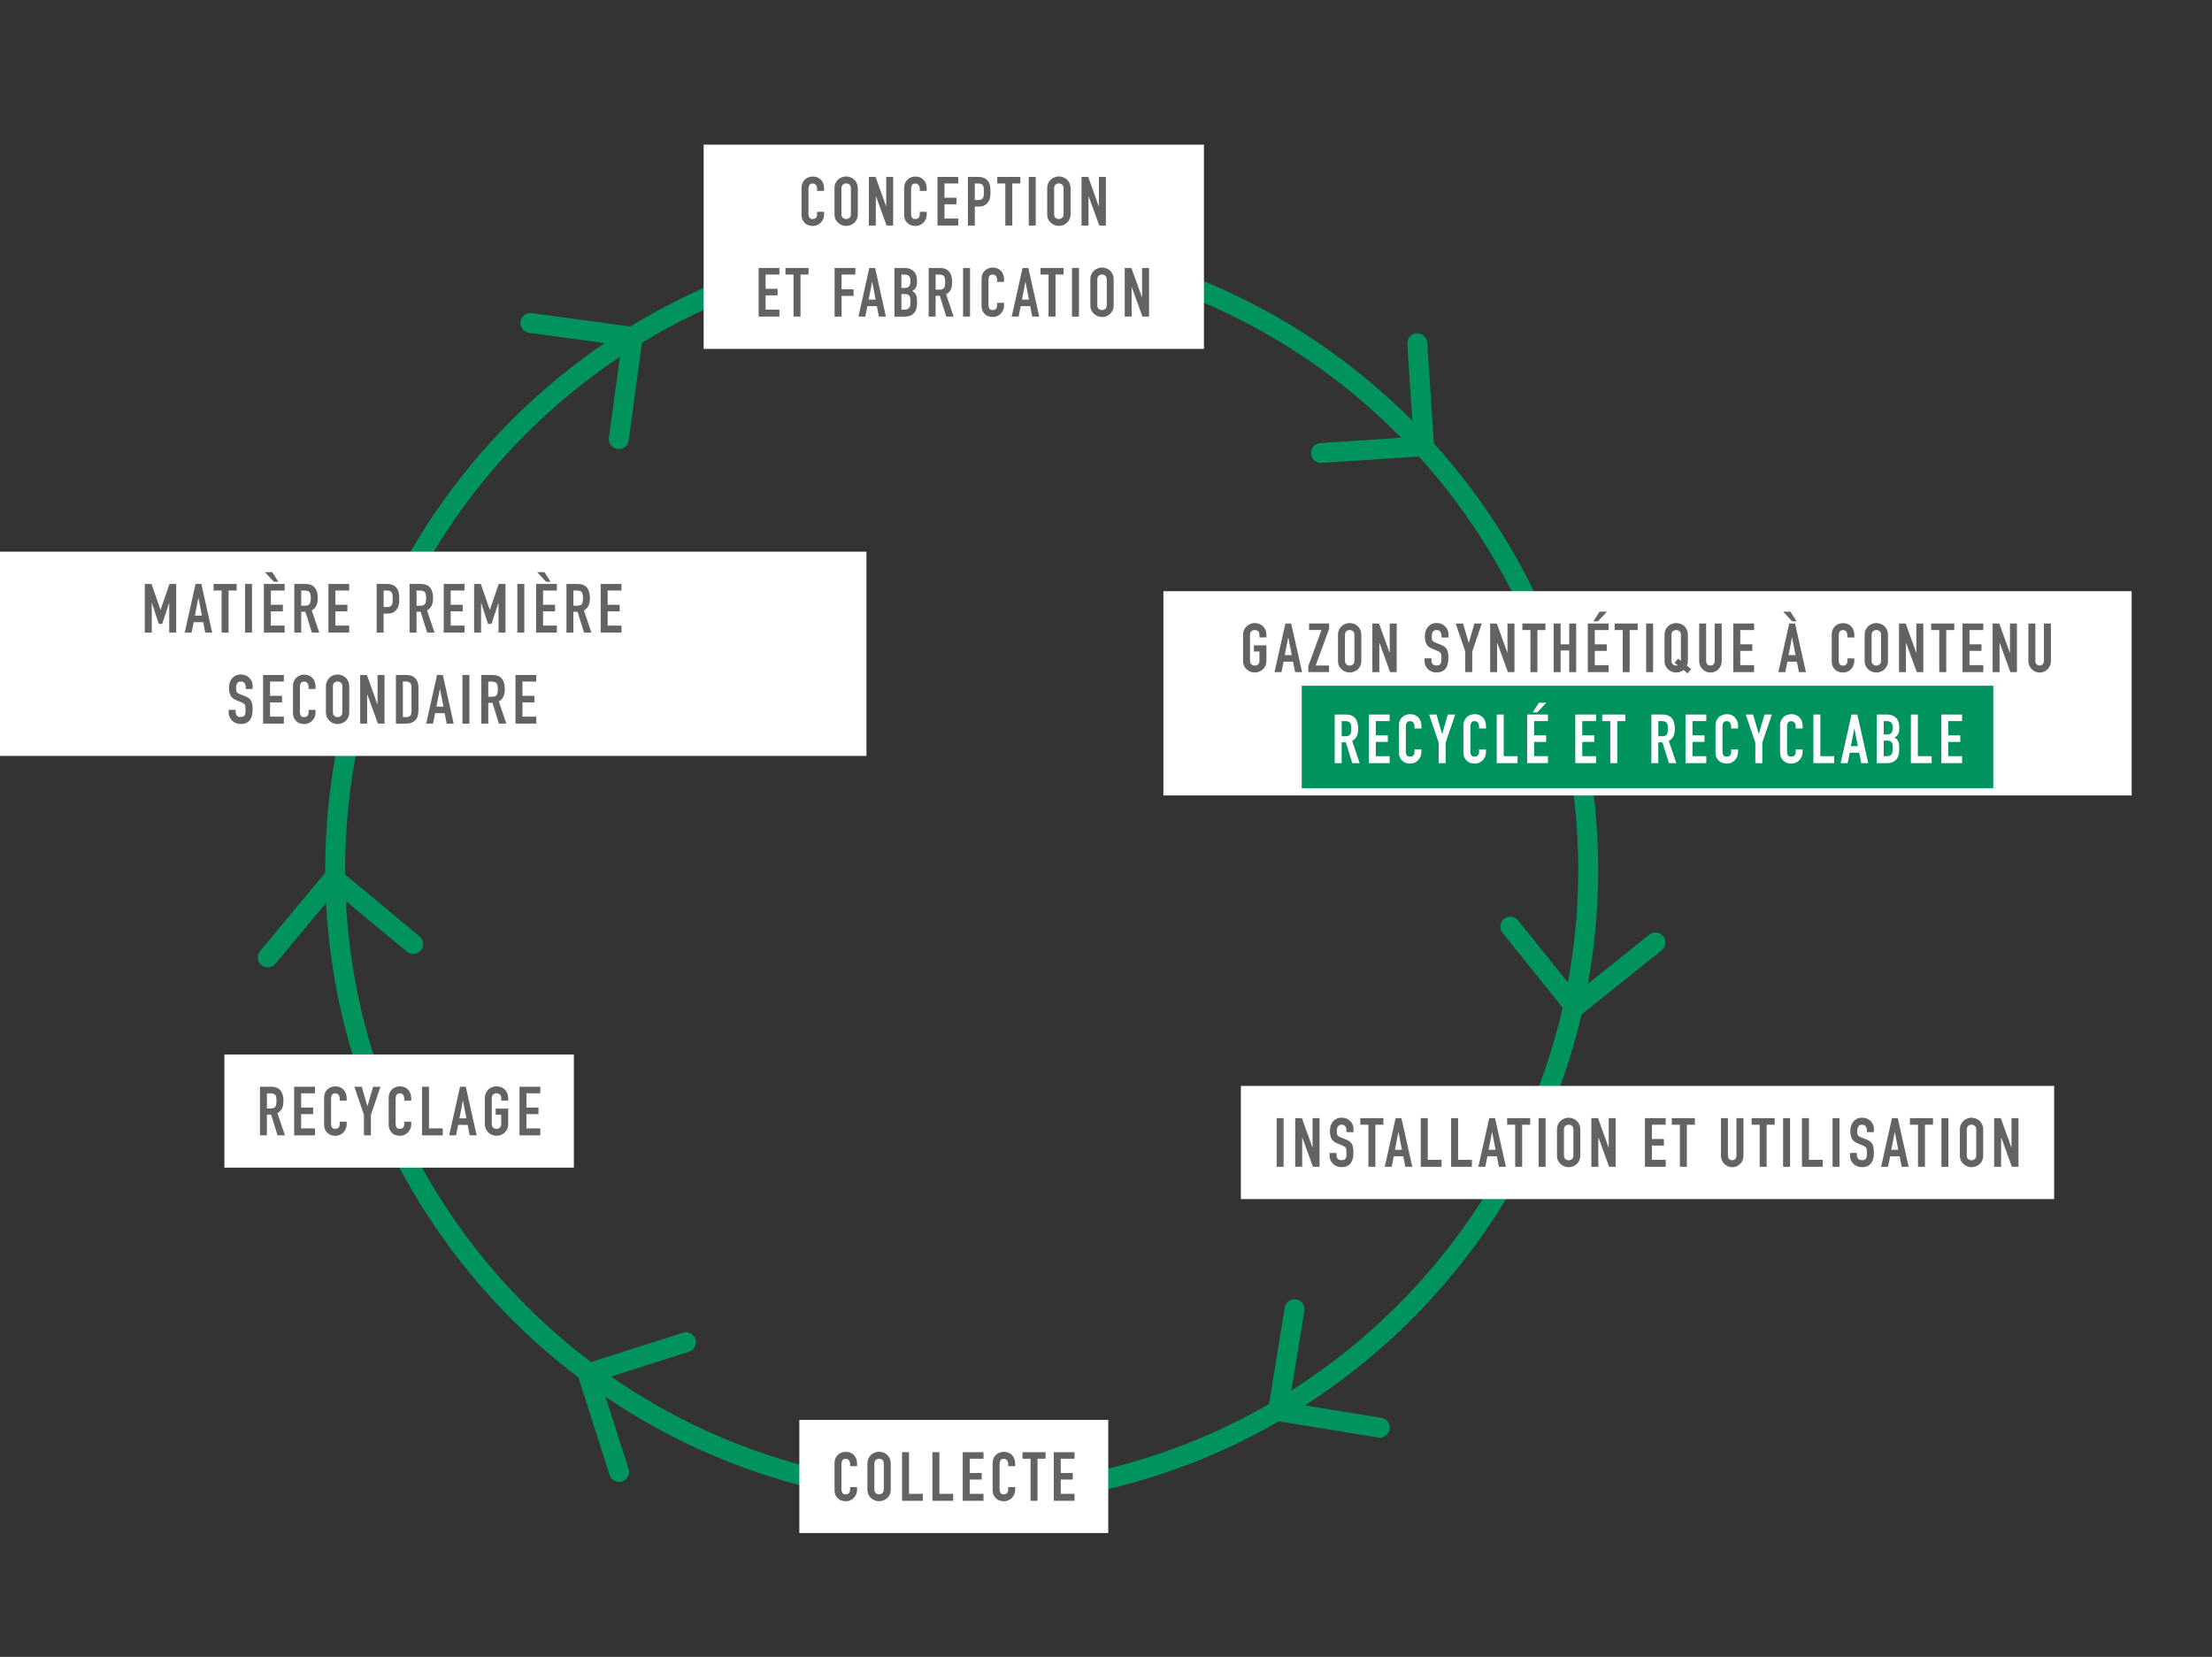 <svg xmlns="http://www.w3.org/2000/svg" xmlns:xlink="http://www.w3.org/1999/xlink" id="Calque_1" data-name="Calque 1" viewBox="0 0 491.72 368.37"><rect x="0" y="0" width="491.72" height="368.37" fill="#333333" stroke="none"/><defs><style> .cls-1 { fill: none; } .cls-2 { fill: #00935e; } .cls-3 { clip-path: url(#clippath-1); } .cls-4 { fill: #fff; } .cls-5 { clip-path: url(#clippath); } .cls-6 { fill: #646363; } </style><clipPath id="clippath"><rect class="cls-1" x="-22.63" y="32.16" width="496.48" height="308.69"></rect></clipPath><clipPath id="clippath-1"><rect class="cls-1" x="-22.63" y="32.16" width="496.48" height="308.69"></rect></clipPath></defs><g class="cls-5"><path class="cls-2" d="M213.78,334.84c-78.02,0-141.49-63.47-141.49-141.49S135.76,51.87,213.78,51.87s141.49,63.47,141.49,141.49-63.47,141.49-141.49,141.49ZM213.78,56.3c-75.57,0-137.06,61.48-137.06,137.06s61.48,137.06,137.06,137.06,137.06-61.48,137.06-137.06S289.35,56.3,213.78,56.3Z"></path></g><path class="cls-2" d="M293.65,102.93c-1.16,0-2.13-.9-2.21-2.07-.08-1.22.84-2.28,2.07-2.36l20.69-1.36-1.36-20.69c-.08-1.22.84-2.28,2.07-2.36,1.22-.08,2.28.84,2.36,2.07l1.65,25.11-25.11,1.65s-.1,0-.15,0Z"></path><path class="cls-2" d="M349.75,227.01l-15.75-19.62c-.77-.95-.61-2.35.34-3.12.95-.77,2.35-.61,3.12.34l12.98,16.17,16.17-12.98c.95-.76,2.35-.61,3.12.34.77.95.61,2.35-.34,3.12l-19.63,15.75Z"></path><path class="cls-2" d="M306.75,319.64c-.12,0-.24,0-.36-.03l-24.84-4.04,4.04-24.84c.2-1.21,1.33-2.03,2.54-1.83,1.21.2,2.03,1.34,1.83,2.54l-3.33,20.46,20.46,3.33c1.21.2,2.03,1.34,1.83,2.54-.18,1.09-1.12,1.86-2.18,1.86Z"></path><path class="cls-2" d="M137.62,329.47c-.94,0-1.81-.6-2.11-1.54l-7.67-23.97,23.97-7.67c1.16-.37,2.41.27,2.79,1.43.37,1.17-.27,2.41-1.43,2.79l-19.75,6.32,6.32,19.75c.37,1.17-.27,2.41-1.43,2.79-.22.07-.45.11-.68.11Z"></path><path class="cls-2" d="M137.55,99.85c-.1,0-.2,0-.3-.02-1.21-.17-2.06-1.28-1.9-2.49l2.8-20.54-20.54-2.8c-1.21-.17-2.06-1.28-1.9-2.49.16-1.21,1.28-2.06,2.49-1.9l24.94,3.39-3.39,24.93c-.15,1.11-1.1,1.92-2.19,1.92Z"></path><rect class="cls-4" x="156.42" y="32.16" width="111.21" height="45.41"></rect><g><path class="cls-6" d="M183.19,47.06v.67c0,.33-.06.65-.19.95-.13.3-.3.56-.52.8-.22.23-.48.42-.78.55s-.62.21-.96.21c-.29,0-.59-.04-.9-.12s-.58-.22-.82-.43c-.24-.2-.44-.46-.6-.78-.16-.32-.24-.73-.24-1.22v-5.95c0-.35.06-.68.18-.99.12-.3.29-.57.52-.79.22-.22.49-.4.8-.52.31-.13.65-.19,1.02-.19.73,0,1.32.24,1.78.71.22.23.4.51.52.83s.19.67.19,1.04v.61h-1.55v-.52c0-.3-.09-.57-.26-.79-.17-.22-.41-.33-.7-.33-.38,0-.64.12-.77.36-.13.24-.19.54-.19.9v5.53c0,.31.07.58.2.79.14.21.38.32.74.32.1,0,.21-.02.33-.05.12-.04.23-.09.33-.17.09-.08.17-.19.23-.33.06-.14.09-.32.09-.53v-.53h1.55Z"></path><path class="cls-6" d="M185.5,41.88c0-.43.08-.82.23-1.15.15-.33.35-.61.61-.84.24-.21.52-.37.83-.49.31-.11.62-.17.93-.17s.62.06.93.17c.31.11.59.27.84.49.24.22.44.5.59.84.15.33.23.72.23,1.15v5.71c0,.46-.08.85-.23,1.17s-.35.59-.59.8c-.25.22-.53.39-.84.5-.31.11-.62.17-.93.17s-.63-.06-.93-.17c-.31-.11-.58-.28-.83-.5-.25-.21-.46-.48-.61-.8s-.23-.71-.23-1.17v-5.71ZM187.05,47.59c0,.38.1.65.31.83s.45.27.74.27.53-.09.74-.27.31-.45.31-.83v-5.71c0-.37-.1-.65-.31-.83s-.45-.27-.74-.27-.53.09-.74.27-.31.45-.31.83v5.71Z"></path><path class="cls-6" d="M193.14,50.14v-10.81h1.49l2.34,6.51h.03v-6.51h1.55v10.81h-1.46l-2.37-6.5h-.03v6.5h-1.55Z"></path><path class="cls-6" d="M206,47.06v.67c0,.33-.06.65-.19.95-.13.3-.3.56-.52.8-.22.23-.48.42-.78.55s-.62.21-.96.21c-.29,0-.59-.04-.9-.12s-.58-.22-.82-.43c-.24-.2-.44-.46-.6-.78-.16-.32-.24-.73-.24-1.22v-5.95c0-.35.06-.68.18-.99.12-.3.29-.57.52-.79.22-.22.49-.4.8-.52.31-.13.65-.19,1.02-.19.73,0,1.32.24,1.78.71.22.23.4.51.52.83s.19.67.19,1.04v.61h-1.55v-.52c0-.3-.09-.57-.26-.79-.17-.22-.41-.33-.7-.33-.38,0-.64.12-.77.36-.13.24-.19.54-.19.9v5.53c0,.31.07.58.2.79.14.21.38.32.74.32.1,0,.21-.02.33-.05.12-.04.23-.09.33-.17.09-.08.17-.19.23-.33.06-.14.09-.32.09-.53v-.53h1.55Z"></path><path class="cls-6" d="M208.4,50.14v-10.81h4.62v1.46h-3.07v3.17h2.67v1.46h-2.67v3.17h3.07v1.55h-4.62Z"></path><path class="cls-6" d="M215.16,50.14v-10.81h2.32c.43,0,.8.06,1.12.17.32.11.62.31.88.59.26.28.45.62.55,1s.15.89.15,1.54c0,.49-.03.9-.08,1.23s-.17.65-.36.94c-.21.35-.5.63-.85.83-.35.2-.82.3-1.4.3h-.79v4.22h-1.55ZM216.7,40.79v3.67h.74c.31,0,.56-.05.73-.14.17-.09.3-.22.38-.38.08-.15.13-.34.14-.56s.02-.47.02-.74c0-.25,0-.49-.02-.72-.01-.23-.06-.43-.14-.6-.08-.17-.2-.3-.36-.39-.16-.09-.39-.14-.7-.14h-.81Z"></path><path class="cls-6" d="M223.48,50.14v-9.35h-1.79v-1.46h5.13v1.46h-1.79v9.35h-1.55Z"></path><path class="cls-6" d="M228.69,50.14v-10.81h1.55v10.81h-1.55Z"></path><path class="cls-6" d="M232.79,41.88c0-.43.08-.82.23-1.15.15-.33.35-.61.61-.84.24-.21.52-.37.83-.49.31-.11.62-.17.93-.17s.62.06.93.17c.31.11.59.27.84.49.24.22.44.5.59.84.15.33.23.72.23,1.15v5.71c0,.46-.08.85-.23,1.17-.15.32-.35.59-.59.8-.25.22-.53.39-.84.5-.31.11-.62.17-.93.17s-.62-.06-.93-.17c-.31-.11-.58-.28-.83-.5-.25-.21-.46-.48-.61-.8-.15-.32-.23-.71-.23-1.17v-5.71ZM234.33,47.59c0,.38.1.65.31.83.21.18.45.27.74.27s.53-.09.74-.27c.21-.18.31-.45.31-.83v-5.71c0-.37-.1-.65-.31-.83-.21-.18-.45-.27-.74-.27s-.53.09-.74.27c-.21.18-.31.45-.31.83v5.71Z"></path><path class="cls-6" d="M240.42,50.14v-10.81h1.49l2.34,6.51h.03v-6.51h1.55v10.81h-1.46l-2.37-6.5h-.03v6.5h-1.55Z"></path></g><g><path class="cls-6" d="M168.64,70.39v-10.81h4.62v1.46h-3.07v3.17h2.67v1.46h-2.67v3.17h3.07v1.55h-4.62Z"></path><path class="cls-6" d="M176.4,70.39v-9.35h-1.79v-1.46h5.13v1.46h-1.79v9.35h-1.55Z"></path><path class="cls-6" d="M185.53,70.39v-10.81h4.62v1.46h-3.07v3.28h2.67v1.46h-2.67v4.62h-1.55Z"></path><path class="cls-6" d="M190.83,70.39l2.41-10.81h1.29l2.41,10.81h-1.55l-.46-2.32h-2.11l-.46,2.32h-1.55ZM194.65,66.61l-.76-3.92h-.03l-.76,3.92h1.55Z"></path><path class="cls-6" d="M198.83,70.39v-10.81h2.26c.5,0,.92.08,1.27.23.35.15.64.35.86.61s.38.54.48.87c.1.33.14.67.14,1.03v.39c0,.29-.02.54-.07.74-.05.2-.11.38-.2.53-.17.28-.44.53-.79.73.36.17.63.42.81.76.17.33.26.79.26,1.37v.61c0,.95-.23,1.68-.69,2.19-.46.51-1.2.76-2.21.76h-2.11ZM200.38,61.03v2.98h.7c.52,0,.86-.13,1.04-.39s.27-.63.27-1.13-.1-.85-.3-1.09-.55-.36-1.07-.36h-.64ZM200.38,65.38v3.46h.67c.31,0,.56-.05.74-.14s.31-.22.4-.38c.09-.16.15-.35.17-.58.02-.22.03-.47.03-.73s-.02-.51-.05-.71c-.03-.2-.09-.38-.18-.52-.1-.14-.24-.25-.41-.31-.17-.07-.4-.1-.68-.1h-.68Z"></path><path class="cls-6" d="M206.44,70.39v-10.81h2.49c1.82,0,2.73,1.06,2.73,3.17,0,.64-.1,1.18-.3,1.62-.2.45-.54.8-1.04,1.08l1.67,4.94h-1.64l-1.44-4.62h-.93v4.62h-1.55ZM207.99,61.03v3.37h.88c.27,0,.49-.04.65-.11.16-.08.29-.18.38-.33.08-.14.14-.32.17-.52.03-.21.05-.45.05-.72s-.02-.51-.05-.72c-.03-.21-.09-.39-.18-.54-.19-.28-.56-.42-1.09-.42h-.81Z"></path><path class="cls-6" d="M214.09,70.39v-10.81h1.55v10.81h-1.55Z"></path><path class="cls-6" d="M223.2,67.3v.67c0,.33-.06.65-.19.95-.13.3-.3.56-.52.8-.22.23-.48.42-.78.55s-.62.21-.96.21c-.29,0-.59-.04-.9-.12s-.58-.22-.82-.43c-.24-.2-.44-.46-.6-.78-.16-.32-.24-.73-.24-1.22v-5.95c0-.35.06-.68.18-.99.12-.3.29-.57.52-.79.22-.22.49-.4.8-.52.31-.13.65-.19,1.02-.19.73,0,1.32.24,1.78.71.22.23.4.51.52.83s.19.67.19,1.04v.61h-1.55v-.52c0-.3-.09-.57-.26-.79-.17-.22-.41-.33-.7-.33-.38,0-.64.12-.77.36-.13.24-.19.54-.19.9v5.53c0,.31.07.58.2.79.14.21.38.32.74.32.1,0,.21-.02.33-.05.12-.04.23-.09.33-.17.09-.08.17-.19.23-.33.06-.14.09-.32.09-.53v-.53h1.55Z"></path><path class="cls-6" d="M224.9,70.39l2.41-10.81h1.29l2.42,10.81h-1.55l-.46-2.32h-2.11l-.46,2.32h-1.55ZM228.73,66.61l-.76-3.92h-.03l-.76,3.92h1.55Z"></path><path class="cls-6" d="M233.09,70.39v-9.35h-1.79v-1.46h5.13v1.46h-1.79v9.35h-1.55Z"></path><path class="cls-6" d="M238.3,70.39v-10.81h1.55v10.81h-1.55Z"></path><path class="cls-6" d="M242.38,62.13c0-.43.08-.82.23-1.15.15-.33.35-.61.61-.84.24-.21.52-.37.83-.49s.62-.17.93-.17.62.06.93.17.59.27.84.49c.24.22.44.5.59.84.15.33.23.72.23,1.15v5.71c0,.46-.08.85-.23,1.17-.15.32-.35.59-.59.8-.25.22-.53.39-.84.5s-.62.17-.93.17-.63-.06-.93-.17-.58-.28-.83-.5c-.25-.21-.46-.48-.61-.8-.15-.32-.23-.71-.23-1.17v-5.71ZM243.93,67.84c0,.38.1.65.31.83.21.18.45.27.74.27s.53-.09.74-.27c.21-.18.31-.45.31-.83v-5.71c0-.37-.1-.65-.31-.83-.21-.18-.45-.27-.74-.27s-.53.09-.74.27c-.21.18-.31.45-.31.83v5.71Z"></path><path class="cls-6" d="M250.02,70.39v-10.81h1.49l2.34,6.51h.03v-6.51h1.55v10.81h-1.46l-2.37-6.5h-.03v6.5h-1.55Z"></path></g><rect class="cls-4" x="177.69" y="315.68" width="68.67" height="25.16"></rect><g><path class="cls-6" d="M190.52,330.59v.67c0,.33-.06.65-.19.95-.13.3-.3.56-.52.8-.22.23-.48.42-.78.55s-.62.21-.96.21c-.29,0-.59-.04-.9-.12s-.58-.22-.82-.43c-.24-.2-.44-.46-.6-.78-.16-.32-.24-.73-.24-1.22v-5.95c0-.35.06-.68.18-.99.12-.3.29-.57.52-.79.22-.22.49-.4.8-.52.31-.13.65-.19,1.02-.19.73,0,1.32.24,1.78.71.22.23.4.51.52.83s.19.67.19,1.04v.61h-1.55v-.52c0-.3-.09-.57-.26-.79-.17-.22-.41-.33-.7-.33-.38,0-.64.12-.77.36-.13.24-.19.54-.19.9v5.53c0,.31.07.58.2.79.14.21.38.32.74.32.1,0,.21-.02.33-.05.12-.04.23-.09.33-.17.09-.08.17-.19.23-.33.06-.14.09-.32.09-.53v-.53h1.55Z"></path><path class="cls-6" d="M192.82,325.41c0-.43.08-.82.23-1.15.15-.33.35-.61.61-.84.24-.21.52-.37.83-.49.31-.11.62-.17.93-.17s.62.06.93.17c.31.11.59.27.84.49.24.22.44.5.59.84.15.33.23.72.23,1.15v5.71c0,.46-.08.85-.23,1.17s-.35.59-.59.8c-.25.22-.53.39-.84.5-.31.11-.62.17-.93.17s-.63-.06-.93-.17c-.31-.11-.58-.28-.83-.5-.25-.21-.46-.48-.61-.8s-.23-.71-.23-1.17v-5.71ZM194.37,331.12c0,.38.1.65.31.83s.45.27.74.27.53-.09.74-.27.31-.45.31-.83v-5.71c0-.37-.1-.65-.31-.83s-.45-.27-.74-.27-.53.09-.74.27-.31.45-.31.83v5.71Z"></path><path class="cls-6" d="M200.52,333.67v-10.81h1.55v9.26h3.07v1.55h-4.62Z"></path><path class="cls-6" d="M207.27,333.67v-10.81h1.55v9.26h3.07v1.55h-4.62Z"></path><path class="cls-6" d="M214.01,333.67v-10.81h4.62v1.46h-3.07v3.17h2.67v1.46h-2.67v3.17h3.07v1.55h-4.62Z"></path><path class="cls-6" d="M225.67,330.59v.67c0,.33-.06.65-.19.95-.13.3-.3.56-.52.8-.22.23-.48.42-.78.55s-.62.21-.96.21c-.29,0-.59-.04-.9-.12s-.58-.22-.82-.43c-.24-.2-.44-.46-.6-.78-.16-.32-.24-.73-.24-1.22v-5.95c0-.35.06-.68.18-.99.12-.3.29-.57.52-.79.22-.22.49-.4.8-.52.31-.13.65-.19,1.02-.19.73,0,1.32.24,1.78.71.22.23.4.51.52.83s.19.67.19,1.04v.61h-1.55v-.52c0-.3-.09-.57-.26-.79-.17-.22-.41-.33-.7-.33-.38,0-.64.12-.77.36-.13.24-.19.54-.19.9v5.53c0,.31.07.58.2.79.14.21.38.32.74.32.1,0,.21-.02.33-.05.12-.04.23-.09.33-.17.09-.08.17-.19.23-.33.06-.14.09-.32.09-.53v-.53h1.55Z"></path><path class="cls-6" d="M229.09,333.67v-9.35h-1.79v-1.46h5.13v1.46h-1.79v9.35h-1.55Z"></path><path class="cls-6" d="M234.25,333.67v-10.81h4.62v1.46h-3.07v3.17h2.67v1.46h-2.67v3.17h3.07v1.55h-4.62Z"></path></g><rect class="cls-4" x="49.88" y="234.44" width="77.69" height="25.16"></rect><g><path class="cls-6" d="M57.79,252.42v-10.81h2.49c1.82,0,2.73,1.06,2.73,3.17,0,.64-.1,1.18-.3,1.62-.2.45-.54.8-1.04,1.08l1.67,4.94h-1.64l-1.44-4.62h-.93v4.62h-1.55ZM59.34,243.07v3.37h.88c.27,0,.49-.04.65-.11.16-.08.29-.18.38-.33.08-.14.14-.32.17-.52.03-.21.05-.45.05-.72s-.02-.51-.05-.72c-.03-.21-.09-.39-.18-.54-.19-.28-.56-.42-1.09-.42h-.81Z"></path><path class="cls-6" d="M65.39,252.42v-10.81h4.62v1.46h-3.07v3.17h2.67v1.46h-2.67v3.17h3.07v1.55h-4.62Z"></path><path class="cls-6" d="M77.06,249.34v.67c0,.33-.06.65-.19.95-.13.3-.3.56-.52.8-.22.23-.48.42-.78.55s-.62.21-.96.21c-.29,0-.59-.04-.9-.12s-.58-.22-.82-.43c-.24-.2-.44-.46-.6-.78-.16-.32-.24-.73-.24-1.22v-5.95c0-.35.06-.68.18-.99.12-.3.29-.57.52-.79.22-.22.49-.4.8-.52.31-.13.65-.19,1.02-.19.73,0,1.32.24,1.78.71.22.23.4.51.52.83s.19.67.19,1.04v.61h-1.55v-.52c0-.3-.09-.57-.26-.79-.17-.22-.41-.33-.7-.33-.38,0-.64.12-.77.36-.13.24-.19.54-.19.9v5.53c0,.31.07.58.2.79.14.21.38.32.74.32.1,0,.21-.02.33-.05.12-.04.23-.09.33-.17.09-.08.17-.19.23-.33.06-.14.09-.32.09-.53v-.53h1.55Z"></path><path class="cls-6" d="M80.9,252.42v-4.57l-2.13-6.24h1.64l1.25,4.3h.03l1.25-4.3h1.64l-2.13,6.24v4.57h-1.55Z"></path><path class="cls-6" d="M91.41,249.34v.67c0,.33-.06.65-.19.95-.13.3-.3.56-.52.8-.22.23-.48.42-.78.55s-.62.21-.96.21c-.29,0-.59-.04-.9-.12s-.58-.22-.82-.43c-.24-.2-.44-.46-.6-.78-.16-.32-.24-.73-.24-1.22v-5.95c0-.35.06-.68.18-.99.12-.3.29-.57.52-.79.22-.22.49-.4.8-.52.31-.13.65-.19,1.02-.19.73,0,1.32.24,1.78.71.22.23.4.51.52.83s.19.67.19,1.04v.61h-1.55v-.52c0-.3-.09-.57-.26-.79-.17-.22-.41-.33-.7-.33-.38,0-.64.12-.77.36-.13.24-.19.54-.19.9v5.53c0,.31.07.58.2.79.14.21.38.32.74.32.1,0,.21-.02.33-.05.12-.04.23-.09.33-.17.09-.08.17-.19.23-.33.06-.14.09-.32.09-.53v-.53h1.55Z"></path><path class="cls-6" d="M93.81,252.42v-10.81h1.55v9.26h3.07v1.55h-4.62Z"></path><path class="cls-6" d="M99.85,252.42l2.41-10.81h1.29l2.41,10.81h-1.55l-.46-2.32h-2.11l-.46,2.32h-1.55ZM103.68,248.64l-.76-3.92h-.03l-.76,3.92h1.55Z"></path><path class="cls-6" d="M107.78,244.16c0-.43.08-.82.23-1.15.15-.33.35-.61.61-.84.24-.21.52-.37.83-.49.31-.11.62-.17.93-.17s.62.06.93.17c.31.11.59.27.84.49.24.22.44.5.59.84.15.33.23.72.23,1.15v.55h-1.55v-.55c0-.37-.1-.65-.31-.83s-.45-.27-.74-.27-.53.09-.74.27-.31.45-.31.83v5.71c0,.38.1.65.31.83s.45.27.74.27.53-.09.74-.27.31-.45.31-.83v-2.03h-1.23v-1.37h2.78v3.4c0,.46-.08.85-.23,1.17s-.35.59-.59.8c-.25.22-.53.39-.84.5-.31.11-.62.17-.93.17s-.63-.06-.93-.17c-.31-.11-.58-.28-.83-.5-.25-.21-.46-.48-.61-.8s-.23-.71-.23-1.17v-5.71Z"></path><path class="cls-6" d="M115.48,252.42v-10.81h4.62v1.46h-3.07v3.17h2.67v1.46h-2.67v3.17h3.07v1.55h-4.62Z"></path></g><rect class="cls-4" x="-22.63" y="122.65" width="215.24" height="45.41"></rect><g><path class="cls-6" d="M32.19,140.64v-10.81h1.49l1.99,5.72h.03l1.97-5.72h1.5v10.81h-1.55v-6.58h-.03l-1.53,4.65h-.77l-1.52-4.65h-.03v6.58h-1.55Z"></path><path class="cls-6" d="M41.06,140.64l2.41-10.81h1.29l2.41,10.81h-1.55l-.46-2.32h-2.11l-.46,2.32h-1.55ZM44.88,136.86l-.76-3.92h-.03l-.76,3.92h1.55Z"></path><path class="cls-6" d="M49.26,140.64v-9.35h-1.79v-1.46h5.13v1.46h-1.79v9.35h-1.55Z"></path><path class="cls-6" d="M54.47,140.64v-10.81h1.55v10.81h-1.55Z"></path><path class="cls-6" d="M58.66,140.64v-10.81h4.62v1.46h-3.07v3.17h2.67v1.46h-2.67v3.17h3.07v1.55h-4.62ZM60.51,127.2l1.37,2.14h-1l-2-2.14h1.64Z"></path><path class="cls-6" d="M65.42,140.64v-10.81h2.49c1.82,0,2.73,1.06,2.73,3.17,0,.64-.1,1.18-.3,1.62-.2.45-.54.8-1.04,1.08l1.67,4.94h-1.64l-1.44-4.62h-.93v4.62h-1.55ZM66.96,131.29v3.37h.88c.27,0,.49-.04.65-.11.16-.08.29-.18.38-.33.08-.14.14-.32.17-.52.03-.21.05-.45.05-.72s-.02-.51-.05-.72c-.03-.21-.09-.39-.18-.54-.19-.28-.56-.42-1.09-.42h-.81Z"></path><path class="cls-6" d="M73.01,140.64v-10.81h4.62v1.46h-3.07v3.17h2.67v1.46h-2.67v3.17h3.07v1.55h-4.62Z"></path><path class="cls-6" d="M83.73,140.64v-10.81h2.32c.43,0,.8.06,1.12.17.32.11.62.31.88.59.26.28.45.62.55,1s.15.89.15,1.54c0,.49-.03.9-.08,1.23s-.17.65-.36.94c-.21.35-.5.63-.85.83-.35.2-.82.3-1.4.3h-.79v4.22h-1.55ZM85.28,131.29v3.67h.74c.31,0,.56-.05.73-.14.17-.09.3-.22.38-.38.08-.15.13-.34.14-.56s.02-.47.02-.74c0-.25,0-.49-.02-.72-.01-.23-.06-.43-.14-.6-.08-.17-.2-.3-.36-.39-.16-.09-.39-.14-.7-.14h-.81Z"></path><path class="cls-6" d="M91.05,140.64v-10.81h2.49c1.82,0,2.73,1.06,2.73,3.17,0,.64-.1,1.18-.3,1.62-.2.45-.54.8-1.04,1.08l1.67,4.94h-1.64l-1.44-4.62h-.93v4.62h-1.55ZM92.6,131.29v3.37h.88c.27,0,.49-.04.65-.11.16-.08.29-.18.38-.33.08-.14.14-.32.17-.52.03-.21.05-.45.05-.72s-.02-.51-.05-.72c-.03-.21-.09-.39-.18-.54-.19-.28-.56-.42-1.09-.42h-.81Z"></path><path class="cls-6" d="M98.64,140.64v-10.81h4.62v1.46h-3.07v3.17h2.67v1.46h-2.67v3.17h3.07v1.55h-4.62Z"></path><path class="cls-6" d="M105.39,140.64v-10.81h1.49l1.99,5.72h.03l1.97-5.72h1.5v10.81h-1.55v-6.58h-.03l-1.53,4.65h-.77l-1.52-4.65h-.03v6.58h-1.55Z"></path><path class="cls-6" d="M115,140.64v-10.81h1.55v10.81h-1.55Z"></path><path class="cls-6" d="M119.17,140.64v-10.81h4.62v1.46h-3.07v3.17h2.67v1.46h-2.67v3.17h3.07v1.55h-4.62ZM121.03,127.2l1.37,2.14h-1l-2-2.14h1.64Z"></path><path class="cls-6" d="M125.92,140.64v-10.81h2.49c1.82,0,2.73,1.06,2.73,3.17,0,.64-.1,1.18-.3,1.62-.2.45-.54.8-1.04,1.08l1.67,4.94h-1.64l-1.44-4.62h-.93v4.62h-1.55ZM127.47,131.29v3.37h.88c.27,0,.49-.04.65-.11.16-.08.29-.18.38-.33.08-.14.14-.32.17-.52.03-.21.05-.45.05-.72s-.02-.51-.05-.72c-.03-.21-.09-.39-.18-.54-.19-.28-.56-.42-1.09-.42h-.81Z"></path><path class="cls-6" d="M133.53,140.64v-10.81h4.62v1.46h-3.07v3.17h2.67v1.46h-2.67v3.17h3.07v1.55h-4.62Z"></path></g><g><path class="cls-6" d="M56.18,153.18h-1.55v-.35c0-.35-.08-.66-.25-.92-.17-.26-.45-.39-.84-.39-.21,0-.39.04-.52.12s-.24.18-.32.3c-.08.13-.14.28-.17.45s-.05.34-.05.52c0,.21,0,.39.02.53s.05.27.11.38c.06.11.15.21.27.29.12.08.28.16.48.24l1.18.47c.34.13.62.29.83.46.21.18.38.38.5.62.11.24.19.52.23.83.04.31.06.66.06,1.06,0,.46-.05.88-.14,1.27-.09.39-.24.72-.44.99-.21.28-.49.51-.84.67-.34.16-.76.24-1.26.24-.38,0-.72-.07-1.05-.2-.32-.13-.6-.31-.84-.55-.23-.23-.42-.5-.55-.81-.14-.31-.21-.65-.21-1.01v-.58h1.55v.49c0,.28.08.54.25.77s.45.34.84.34c.26,0,.47-.04.61-.11.15-.08.26-.18.34-.33s.13-.31.14-.51.02-.42.02-.66c0-.28-.01-.52-.03-.7-.02-.18-.06-.33-.12-.44-.07-.11-.16-.2-.28-.27-.12-.07-.27-.15-.46-.23l-1.11-.46c-.67-.27-1.12-.64-1.34-1.09-.23-.45-.34-1.01-.34-1.69,0-.41.06-.79.17-1.15s.28-.68.5-.94c.21-.26.48-.47.81-.63.33-.16.72-.24,1.18-.24.38,0,.74.07,1.06.21.32.14.59.33.83.56.47.49.7,1.04.7,1.67v.76Z"></path><path class="cls-6" d="M58.48,160.88v-10.81h4.62v1.46h-3.07v3.17h2.67v1.46h-2.67v3.17h3.07v1.55h-4.62Z"></path><path class="cls-6" d="M70.14,157.8v.67c0,.33-.06.65-.19.95-.13.3-.3.56-.52.8-.22.23-.48.42-.78.55s-.62.21-.96.21c-.29,0-.59-.04-.9-.12s-.58-.22-.82-.43c-.24-.2-.44-.46-.6-.78-.16-.32-.24-.73-.24-1.22v-5.95c0-.35.06-.68.18-.99.12-.3.29-.57.52-.79.22-.22.49-.4.8-.52.31-.13.65-.19,1.02-.19.73,0,1.32.24,1.78.71.22.23.4.51.52.83s.19.67.19,1.04v.61h-1.55v-.52c0-.3-.09-.57-.26-.79-.17-.22-.41-.33-.7-.33-.38,0-.64.12-.77.36-.13.24-.19.54-.19.9v5.53c0,.31.07.58.2.79.14.21.38.32.74.32.1,0,.21-.02.33-.05.12-.04.23-.09.33-.17.09-.08.17-.19.23-.33.06-.14.09-.32.09-.53v-.53h1.55Z"></path><path class="cls-6" d="M72.45,152.62c0-.43.08-.82.23-1.15.15-.33.35-.61.61-.84.24-.21.52-.37.83-.49.31-.11.62-.17.93-.17s.62.06.93.17c.31.11.59.27.84.49.24.22.44.5.59.84.15.33.23.72.23,1.15v5.71c0,.46-.08.85-.23,1.17s-.35.59-.59.8c-.25.22-.53.39-.84.5-.31.11-.62.17-.93.17s-.63-.06-.93-.17c-.31-.11-.58-.28-.83-.5-.25-.21-.46-.48-.61-.8s-.23-.71-.23-1.17v-5.71ZM74,158.33c0,.38.1.65.31.83s.45.27.74.27.53-.09.74-.27.31-.45.31-.83v-5.71c0-.37-.1-.65-.31-.83s-.45-.27-.74-.27-.53.09-.74.27-.31.45-.31.83v5.71Z"></path><path class="cls-6" d="M80.07,160.88v-10.81h1.49l2.34,6.51h.03v-6.51h1.55v10.81h-1.46l-2.37-6.5h-.03v6.5h-1.55Z"></path><path class="cls-6" d="M88.01,160.88v-10.81h2.29c.89,0,1.57.24,2.03.73.46.49.69,1.17.69,2.07v5.06c0,1.01-.25,1.76-.74,2.24-.49.48-1.2.72-2.12.72h-2.16ZM89.56,151.53v7.9h.71c.44,0,.74-.11.93-.33s.27-.56.27-1.03v-5.21c0-.42-.09-.75-.26-.99-.17-.23-.49-.35-.94-.35h-.71Z"></path><path class="cls-6" d="M94.74,160.88l2.41-10.81h1.29l2.41,10.81h-1.55l-.46-2.32h-2.11l-.46,2.32h-1.55ZM98.57,157.1l-.76-3.92h-.03l-.76,3.92h1.55Z"></path><path class="cls-6" d="M102.8,160.88v-10.81h1.55v10.81h-1.55Z"></path><path class="cls-6" d="M107,160.88v-10.81h2.49c1.82,0,2.73,1.06,2.73,3.17,0,.64-.1,1.18-.3,1.62-.2.45-.54.8-1.04,1.08l1.67,4.94h-1.64l-1.44-4.62h-.93v4.62h-1.55ZM108.54,151.53v3.37h.88c.27,0,.49-.04.65-.11.16-.08.29-.18.38-.33.08-.14.14-.32.17-.52.03-.21.05-.45.05-.72s-.02-.51-.05-.72c-.03-.21-.09-.39-.18-.54-.19-.28-.56-.42-1.09-.42h-.81Z"></path><path class="cls-6" d="M114.59,160.88v-10.81h4.62v1.46h-3.07v3.17h2.67v1.46h-2.67v3.17h3.07v1.55h-4.62Z"></path></g><rect class="cls-4" x="258.62" y="131.44" width="215.24" height="45.41"></rect><g class="cls-3"><rect class="cls-2" x="289.37" y="152.46" width="153.73" height="22.78"></rect></g><g><path class="cls-6" d="M276.33,141.17c0-.43.08-.82.23-1.15.15-.33.35-.61.61-.84.24-.21.52-.37.83-.49s.62-.17.93-.17.62.06.93.17c.31.11.59.27.84.49.24.22.44.5.59.84.15.33.23.72.23,1.15v.55h-1.55v-.55c0-.37-.1-.65-.31-.83-.21-.18-.45-.27-.74-.27s-.53.09-.74.27c-.21.18-.31.45-.31.83v5.71c0,.38.1.65.31.83.21.18.45.27.74.27s.53-.09.74-.27c.21-.18.31-.45.31-.83v-2.03h-1.23v-1.37h2.78v3.4c0,.46-.08.85-.23,1.17-.15.32-.35.59-.59.8-.25.22-.53.39-.84.5-.31.11-.62.17-.93.17s-.62-.06-.93-.17-.58-.28-.83-.5c-.25-.21-.46-.48-.61-.8-.15-.32-.23-.71-.23-1.17v-5.71Z"></path><path class="cls-6" d="M283.32,149.43l2.42-10.81h1.29l2.42,10.81h-1.55l-.46-2.32h-2.11l-.46,2.32h-1.55ZM287.15,145.65l-.76-3.92h-.03l-.76,3.92h1.55Z"></path><path class="cls-6" d="M290.84,149.43v-1.37l2.92-7.99h-2.76v-1.46h4.45v1.23l-2.98,8.12h2.98v1.46h-4.6Z"></path><path class="cls-6" d="M297.43,141.17c0-.43.08-.82.23-1.15.15-.33.35-.61.61-.84.24-.21.52-.37.83-.49s.62-.17.93-.17.62.06.93.17c.31.11.59.27.84.49.24.22.44.5.59.84.15.33.23.72.23,1.15v5.71c0,.46-.08.85-.23,1.17-.15.32-.35.59-.59.8-.25.22-.53.39-.84.5-.31.11-.62.17-.93.17s-.62-.06-.93-.17-.58-.28-.83-.5c-.25-.21-.46-.48-.61-.8-.15-.32-.23-.71-.23-1.17v-5.71ZM298.98,146.88c0,.38.1.65.31.83.21.18.45.27.74.27s.53-.09.74-.27c.21-.18.31-.45.31-.83v-5.71c0-.37-.1-.65-.31-.83-.21-.18-.45-.27-.74-.27s-.53.09-.74.27c-.21.18-.31.45-.31.83v5.71Z"></path><path class="cls-6" d="M305.07,149.43v-10.81h1.49l2.34,6.51h.03v-6.51h1.55v10.81h-1.46l-2.37-6.5h-.03v6.5h-1.55Z"></path><path class="cls-6" d="M321.98,141.73h-1.55v-.35c0-.35-.08-.66-.25-.92-.17-.26-.45-.39-.84-.39-.21,0-.38.04-.52.12-.13.08-.24.18-.32.3-.08.13-.14.28-.17.45s-.05.34-.05.52c0,.21,0,.39.02.53.01.14.05.27.11.38.06.11.15.21.27.29.12.08.28.16.48.24l1.18.47c.34.13.62.29.84.46.21.18.38.38.5.62.11.24.19.52.23.83.04.31.06.66.06,1.06,0,.46-.04.88-.14,1.27-.09.39-.24.72-.44.99-.21.28-.49.51-.83.67-.34.16-.76.24-1.26.24-.37,0-.72-.07-1.05-.2-.32-.13-.6-.31-.83-.55-.23-.23-.42-.5-.55-.81-.14-.31-.21-.65-.21-1.01v-.58h1.55v.49c0,.28.08.54.25.77s.45.34.84.34c.26,0,.47-.04.62-.11.15-.08.26-.18.34-.33s.13-.31.14-.51c.01-.2.02-.42.02-.66,0-.28,0-.52-.03-.7-.02-.18-.06-.33-.12-.44-.07-.11-.17-.2-.28-.27-.12-.07-.27-.15-.46-.23l-1.11-.46c-.67-.27-1.12-.64-1.34-1.09s-.34-1.01-.34-1.69c0-.41.06-.79.17-1.15s.28-.68.5-.94c.21-.26.48-.47.81-.63.33-.16.72-.24,1.18-.24.38,0,.74.07,1.05.21.32.14.59.33.83.56.47.49.7,1.04.7,1.67v.76Z"></path><path class="cls-6" d="M325.72,149.43v-4.57l-2.13-6.24h1.64l1.25,4.3h.03l1.25-4.3h1.64l-2.13,6.24v4.57h-1.55Z"></path><path class="cls-6" d="M331.25,149.43v-10.81h1.49l2.34,6.51h.03v-6.51h1.55v10.81h-1.46l-2.37-6.5h-.03v6.5h-1.55Z"></path><path class="cls-6" d="M340.21,149.43v-9.35h-1.79v-1.46h5.13v1.46h-1.79v9.35h-1.55Z"></path><path class="cls-6" d="M345.37,149.43v-10.81h1.55v4.63h1.91v-4.63h1.55v10.81h-1.55v-4.81h-1.91v4.81h-1.55Z"></path><path class="cls-6" d="M352.96,149.43v-10.81h4.62v1.46h-3.07v3.17h2.67v1.46h-2.67v3.17h3.07v1.55h-4.62ZM354.21,138.13l1.37-2.14h1.64l-2,2.14h-1Z"></path><path class="cls-6" d="M360.72,149.43v-9.35h-1.79v-1.46h5.13v1.46h-1.79v9.35h-1.55Z"></path><path class="cls-6" d="M365.93,149.43v-10.81h1.55v10.81h-1.55Z"></path><path class="cls-6" d="M370.02,141.17c0-.43.08-.82.23-1.15.15-.33.35-.61.61-.84.24-.21.52-.37.83-.49s.62-.17.93-.17.62.06.93.17c.31.11.59.27.84.49.24.22.44.5.59.84.15.33.23.72.23,1.15v5.71c0,.43-.08.79-.23,1.11l.96.77-.79.94-.91-.74c-.47.38-1.01.56-1.62.56-.31,0-.62-.06-.93-.17s-.58-.28-.83-.5c-.25-.21-.46-.48-.61-.8-.15-.32-.23-.71-.23-1.17v-5.71ZM371.57,146.88c0,.38.1.65.31.83.21.18.45.27.74.27.14,0,.25-.02.33-.06l-.7-.56.79-.94.62.5v-5.74c0-.37-.1-.65-.31-.83-.21-.18-.45-.27-.74-.27s-.53.09-.74.27c-.21.18-.31.45-.31.83v5.71Z"></path><path class="cls-6" d="M382.73,138.62v8.38c0,.35-.06.68-.19.98-.13.3-.31.56-.54.8s-.5.42-.8.55c-.3.13-.63.2-.97.2s-.67-.07-.96-.2c-.3-.13-.56-.31-.8-.55s-.42-.5-.55-.8c-.13-.3-.2-.62-.2-.98v-8.38h1.55v8.23c0,.38.09.67.27.85.18.18.41.27.68.27s.5-.09.68-.27c.18-.18.27-.47.27-.85v-8.23h1.55Z"></path><path class="cls-6" d="M385.31,149.43v-10.81h4.62v1.46h-3.07v3.17h2.67v1.46h-2.67v3.17h3.07v1.55h-4.62Z"></path><path class="cls-6" d="M395.32,149.43l2.42-10.81h1.29l2.42,10.81h-1.55l-.46-2.32h-2.11l-.46,2.32h-1.55ZM398.01,135.99l1.37,2.14h-1l-2-2.14h1.64ZM399.14,145.65l-.76-3.92h-.03l-.76,3.92h1.55Z"></path><path class="cls-6" d="M412.2,146.35v.67c0,.33-.06.65-.19.95-.13.3-.3.56-.52.8-.22.23-.48.42-.78.55s-.62.21-.96.21c-.29,0-.59-.04-.9-.12s-.58-.22-.82-.43c-.24-.2-.44-.46-.6-.78-.16-.32-.24-.73-.24-1.22v-5.95c0-.35.06-.68.18-.99.12-.3.29-.57.52-.79.22-.22.49-.4.8-.52s.65-.19,1.03-.19c.73,0,1.32.24,1.78.71.22.23.4.51.52.83.13.32.19.67.19,1.04v.61h-1.55v-.52c0-.3-.09-.57-.26-.79-.17-.22-.4-.33-.7-.33-.38,0-.64.12-.77.36-.13.24-.19.54-.19.9v5.53c0,.31.07.58.21.79.14.21.38.32.74.32.1,0,.21-.02.33-.05.12-.04.22-.09.33-.17.09-.08.17-.19.23-.33.06-.14.09-.32.09-.53v-.53h1.55Z"></path><path class="cls-6" d="M414.5,141.17c0-.43.08-.82.23-1.15.15-.33.35-.61.61-.84.24-.21.52-.37.83-.49s.62-.17.93-.17.62.06.93.17c.31.11.59.27.84.49.24.22.44.5.59.84.15.33.23.72.23,1.15v5.71c0,.46-.08.85-.23,1.17-.15.32-.35.59-.59.8-.25.22-.53.39-.84.5-.31.11-.62.17-.93.17s-.62-.06-.93-.17-.58-.28-.83-.5c-.25-.21-.46-.48-.61-.8-.15-.32-.23-.71-.23-1.17v-5.71ZM416.05,146.88c0,.38.1.65.31.83.21.18.45.27.74.27s.53-.09.74-.27c.21-.18.31-.45.31-.83v-5.71c0-.37-.1-.65-.31-.83-.21-.18-.45-.27-.74-.27s-.53.09-.74.27c-.21.18-.31.45-.31.83v5.71Z"></path><path class="cls-6" d="M422.14,149.43v-10.81h1.49l2.34,6.51h.03v-6.51h1.55v10.81h-1.46l-2.37-6.5h-.03v6.5h-1.55Z"></path><path class="cls-6" d="M431.09,149.43v-9.35h-1.79v-1.46h5.13v1.46h-1.79v9.35h-1.55Z"></path><path class="cls-6" d="M436.26,149.43v-10.81h4.62v1.46h-3.07v3.17h2.67v1.46h-2.67v3.17h3.07v1.55h-4.62Z"></path><path class="cls-6" d="M442.95,149.43v-10.81h1.49l2.34,6.51h.03v-6.51h1.55v10.81h-1.46l-2.37-6.5h-.03v6.5h-1.55Z"></path><path class="cls-6" d="M455.91,138.62v8.38c0,.35-.06.68-.19.98-.13.3-.31.56-.54.8s-.5.42-.8.55c-.3.13-.63.2-.97.2s-.67-.07-.96-.2c-.3-.13-.56-.31-.8-.55s-.42-.5-.55-.8c-.13-.3-.2-.62-.2-.98v-8.38h1.55v8.23c0,.38.09.67.27.85.18.18.41.27.68.27s.5-.09.68-.27c.18-.18.27-.47.27-.85v-8.23h1.55Z"></path></g><g><path class="cls-4" d="M296.7,169.67v-10.81h2.49c1.82,0,2.73,1.06,2.73,3.17,0,.64-.1,1.18-.3,1.62s-.54.8-1.04,1.08l1.67,4.94h-1.64l-1.44-4.62h-.93v4.62h-1.55ZM298.25,160.32v3.37h.88c.27,0,.49-.04.65-.11.16-.08.29-.18.38-.33.08-.14.14-.32.17-.52.03-.21.05-.45.05-.72s-.02-.51-.05-.72c-.03-.21-.09-.39-.18-.54-.19-.28-.56-.42-1.09-.42h-.8Z"></path><path class="cls-4" d="M304.29,169.67v-10.81h4.62v1.46h-3.07v3.17h2.67v1.46h-2.67v3.17h3.07v1.55h-4.62Z"></path><path class="cls-4" d="M315.97,166.59v.67c0,.33-.06.65-.19.95-.13.3-.3.56-.52.8-.22.23-.48.42-.78.55s-.62.21-.96.21c-.29,0-.59-.04-.9-.12s-.58-.22-.82-.43c-.24-.2-.44-.46-.6-.78-.16-.32-.24-.73-.24-1.22v-5.95c0-.35.06-.68.18-.99.12-.3.29-.57.52-.79.22-.22.49-.4.8-.52s.65-.19,1.03-.19c.73,0,1.32.24,1.78.71.22.23.4.51.52.83.13.32.19.67.19,1.04v.61h-1.55v-.52c0-.3-.09-.57-.26-.79-.17-.22-.4-.33-.7-.33-.38,0-.64.12-.77.36-.13.24-.19.54-.19.9v5.53c0,.31.07.58.21.79.14.21.38.32.74.32.1,0,.21-.02.33-.05.12-.04.22-.09.33-.17.09-.08.17-.19.23-.33.06-.14.09-.32.09-.53v-.53h1.55Z"></path><path class="cls-4" d="M319.81,169.67v-4.57l-2.13-6.24h1.64l1.25,4.3h.03l1.25-4.3h1.64l-2.13,6.24v4.57h-1.55Z"></path><path class="cls-4" d="M330.32,166.59v.67c0,.33-.06.65-.19.95-.13.3-.3.56-.52.8-.22.23-.48.42-.78.55s-.62.21-.96.21c-.29,0-.59-.04-.9-.12s-.58-.22-.82-.43c-.24-.2-.44-.46-.6-.78-.16-.32-.24-.73-.24-1.22v-5.95c0-.35.06-.68.18-.99.12-.3.29-.57.52-.79.22-.22.49-.4.8-.52s.65-.19,1.03-.19c.73,0,1.32.24,1.78.71.22.23.4.51.52.83.13.32.19.67.19,1.04v.61h-1.55v-.52c0-.3-.09-.57-.26-.79-.17-.22-.4-.33-.7-.33-.38,0-.64.12-.77.36-.13.24-.19.54-.19.9v5.53c0,.31.07.58.21.79.14.21.38.32.74.32.1,0,.21-.02.33-.05.12-.04.22-.09.33-.17.09-.08.17-.19.23-.33.06-.14.09-.32.09-.53v-.53h1.55Z"></path><path class="cls-4" d="M332.72,169.67v-10.81h1.55v9.26h3.07v1.55h-4.62Z"></path><path class="cls-4" d="M339.48,169.67v-10.81h4.62v1.46h-3.07v3.17h2.67v1.46h-2.67v3.17h3.07v1.55h-4.62ZM340.72,158.38l1.37-2.14h1.64l-2,2.14h-1Z"></path><path class="cls-4" d="M350.18,169.67v-10.81h4.62v1.46h-3.07v3.17h2.67v1.46h-2.67v3.17h3.07v1.55h-4.62Z"></path><path class="cls-4" d="M357.96,169.67v-9.35h-1.79v-1.46h5.13v1.46h-1.79v9.35h-1.55Z"></path><path class="cls-4" d="M367.09,169.67v-10.81h2.49c1.82,0,2.73,1.06,2.73,3.17,0,.64-.1,1.18-.3,1.62s-.54.8-1.04,1.08l1.67,4.94h-1.64l-1.44-4.62h-.93v4.62h-1.55ZM368.64,160.32v3.37h.88c.27,0,.49-.04.65-.11.16-.08.29-.18.38-.33.08-.14.14-.32.17-.52.03-.21.05-.45.05-.72s-.02-.51-.05-.72c-.03-.21-.09-.39-.18-.54-.19-.28-.56-.42-1.09-.42h-.8Z"></path><path class="cls-4" d="M374.68,169.67v-10.81h4.62v1.46h-3.07v3.17h2.67v1.46h-2.67v3.17h3.07v1.55h-4.62Z"></path><path class="cls-4" d="M386.36,166.59v.67c0,.33-.06.65-.19.95-.13.3-.3.56-.52.8-.22.23-.48.42-.78.55s-.62.21-.96.21c-.29,0-.59-.04-.9-.12s-.58-.22-.82-.43c-.24-.2-.44-.46-.6-.78-.16-.32-.24-.73-.24-1.22v-5.95c0-.35.06-.68.18-.99.12-.3.29-.57.52-.79.22-.22.49-.4.8-.52s.65-.19,1.03-.19c.73,0,1.32.24,1.78.71.22.23.4.51.52.83.13.32.19.67.19,1.04v.61h-1.55v-.52c0-.3-.09-.57-.26-.79-.17-.22-.4-.33-.7-.33-.38,0-.64.12-.77.36-.13.24-.19.54-.19.9v5.53c0,.31.07.58.21.79.14.21.38.32.74.32.1,0,.21-.02.33-.05.12-.04.22-.09.33-.17.09-.08.17-.19.23-.33.06-.14.09-.32.09-.53v-.53h1.55Z"></path><path class="cls-4" d="M390.2,169.67v-4.57l-2.13-6.24h1.64l1.25,4.3h.03l1.25-4.3h1.64l-2.13,6.24v4.57h-1.55Z"></path><path class="cls-4" d="M400.71,166.59v.67c0,.33-.06.65-.19.95-.13.3-.3.56-.52.8-.22.23-.48.42-.78.55s-.62.21-.96.21c-.29,0-.59-.04-.9-.12s-.58-.22-.82-.43c-.24-.2-.44-.46-.6-.78-.16-.32-.24-.73-.24-1.22v-5.95c0-.35.06-.68.18-.99.12-.3.29-.57.52-.79.22-.22.49-.4.8-.52s.65-.19,1.03-.19c.73,0,1.32.24,1.78.71.22.23.4.51.52.83.13.32.19.67.19,1.04v.61h-1.55v-.52c0-.3-.09-.57-.26-.79-.17-.22-.4-.33-.7-.33-.38,0-.64.12-.77.36-.13.24-.19.54-.19.9v5.53c0,.31.07.58.21.79.14.21.38.32.74.32.1,0,.21-.02.33-.05.12-.04.22-.09.33-.17.09-.08.17-.19.23-.33.06-.14.09-.32.09-.53v-.53h1.55Z"></path><path class="cls-4" d="M403.11,169.67v-10.81h1.55v9.26h3.07v1.55h-4.62Z"></path><path class="cls-4" d="M409.17,169.67l2.42-10.81h1.29l2.42,10.81h-1.55l-.46-2.32h-2.11l-.46,2.32h-1.55ZM412.99,165.89l-.76-3.92h-.03l-.76,3.92h1.55Z"></path><path class="cls-4" d="M417.19,169.67v-10.81h2.26c.5,0,.92.08,1.27.23.35.15.63.35.86.61.22.25.38.54.48.87.1.33.14.67.14,1.03v.39c0,.29-.02.54-.07.74-.04.2-.11.38-.21.53-.17.28-.44.53-.79.73.36.17.63.42.8.76.17.33.26.79.26,1.37v.61c0,.95-.23,1.68-.69,2.19-.46.51-1.2.76-2.21.76h-2.11ZM418.74,160.32v2.98h.7c.52,0,.86-.13,1.04-.39s.27-.63.27-1.13-.1-.85-.3-1.09-.55-.36-1.07-.36h-.64ZM418.74,164.66v3.46h.67c.31,0,.56-.05.74-.14s.31-.22.4-.38.15-.35.17-.58.03-.47.03-.73-.01-.51-.04-.71-.09-.38-.18-.52c-.1-.14-.24-.25-.41-.31-.17-.07-.4-.1-.68-.1h-.68Z"></path><path class="cls-4" d="M424.78,169.67v-10.81h1.55v9.26h3.07v1.55h-4.62Z"></path><path class="cls-4" d="M431.54,169.67v-10.81h4.62v1.46h-3.07v3.17h2.67v1.46h-2.67v3.17h3.07v1.55h-4.62Z"></path></g><rect class="cls-4" x="275.84" y="241.43" width="180.79" height="25.16"></rect><g><path class="cls-6" d="M283.79,259.41v-10.81h1.55v10.81h-1.55Z"></path><path class="cls-6" d="M287.92,259.41v-10.81h1.49l2.34,6.51h.03v-6.51h1.55v10.81h-1.46l-2.37-6.5h-.03v6.5h-1.55Z"></path><path class="cls-6" d="M300.87,251.71h-1.55v-.35c0-.35-.08-.66-.25-.92-.17-.26-.45-.39-.84-.39-.21,0-.38.04-.52.12-.13.08-.24.18-.32.3-.08.13-.14.28-.17.45s-.05.34-.05.52c0,.21,0,.39.02.53.01.14.05.27.11.38.06.11.15.21.27.29.12.08.28.16.48.24l1.18.47c.34.13.62.29.84.46.21.18.38.38.5.62.11.24.19.52.23.83.04.31.06.66.06,1.06,0,.46-.04.88-.14,1.27-.09.39-.24.72-.44.99-.21.28-.49.51-.83.67-.34.16-.76.24-1.26.24-.37,0-.72-.07-1.05-.2-.32-.13-.6-.31-.83-.55-.23-.23-.42-.5-.55-.81-.14-.31-.21-.65-.21-1.01v-.58h1.55v.49c0,.28.08.54.25.77s.45.34.84.34c.26,0,.47-.04.62-.11.15-.08.26-.18.34-.33s.13-.31.14-.51c.01-.2.02-.42.02-.66,0-.28,0-.52-.03-.7-.02-.18-.06-.33-.12-.44-.07-.11-.17-.2-.28-.27-.12-.07-.27-.15-.46-.23l-1.11-.46c-.67-.27-1.12-.64-1.34-1.09s-.34-1.01-.34-1.69c0-.41.06-.79.17-1.15s.28-.68.5-.94c.21-.26.48-.47.81-.63.33-.16.72-.24,1.18-.24.38,0,.74.07,1.05.21.32.14.59.33.83.56.47.49.7,1.04.7,1.67v.76Z"></path><path class="cls-6" d="M304.19,259.41v-9.35h-1.79v-1.46h5.13v1.46h-1.79v9.35h-1.55Z"></path><path class="cls-6" d="M307.82,259.41l2.42-10.81h1.29l2.42,10.81h-1.55l-.46-2.32h-2.11l-.46,2.32h-1.55ZM311.64,255.63l-.76-3.92h-.03l-.76,3.92h1.55Z"></path><path class="cls-6" d="M315.83,259.41v-10.81h1.55v9.26h3.07v1.55h-4.62Z"></path><path class="cls-6" d="M322.58,259.41v-10.81h1.55v9.26h3.07v1.55h-4.62Z"></path><path class="cls-6" d="M328.63,259.41l2.42-10.81h1.29l2.42,10.81h-1.55l-.46-2.32h-2.11l-.46,2.32h-1.55ZM332.46,255.63l-.76-3.92h-.03l-.76,3.92h1.55Z"></path><path class="cls-6" d="M336.82,259.41v-9.35h-1.79v-1.46h5.13v1.46h-1.79v9.35h-1.55Z"></path><path class="cls-6" d="M342.03,259.41v-10.81h1.55v10.81h-1.55Z"></path><path class="cls-6" d="M346.11,251.15c0-.43.08-.82.23-1.15.15-.33.35-.61.61-.84.24-.21.52-.37.83-.49s.62-.17.93-.17.62.06.93.17c.31.11.59.27.84.49.24.22.44.5.59.84.15.33.23.72.23,1.15v5.71c0,.46-.08.85-.23,1.17-.15.32-.35.59-.59.8-.25.22-.53.39-.84.5-.31.11-.62.17-.93.17s-.62-.06-.93-.17-.58-.28-.83-.5c-.25-.21-.46-.48-.61-.8-.15-.32-.23-.71-.23-1.17v-5.71ZM347.66,256.86c0,.38.1.65.31.83.21.18.45.27.74.27s.53-.09.74-.27c.21-.18.31-.45.31-.83v-5.71c0-.37-.1-.65-.31-.83-.21-.18-.45-.27-.74-.27s-.53.09-.74.27c-.21.18-.31.45-.31.83v5.71Z"></path><path class="cls-6" d="M353.75,259.41v-10.81h1.49l2.34,6.51h.03v-6.51h1.55v10.81h-1.46l-2.37-6.5h-.03v6.5h-1.55Z"></path><path class="cls-6" d="M365.66,259.41v-10.81h4.62v1.46h-3.07v3.17h2.67v1.46h-2.67v3.17h3.07v1.55h-4.62Z"></path><path class="cls-6" d="M373.43,259.41v-9.35h-1.79v-1.46h5.13v1.46h-1.79v9.35h-1.55Z"></path><path class="cls-6" d="M387.57,248.6v8.38c0,.35-.06.68-.19.98-.13.3-.31.56-.54.8s-.5.42-.8.55c-.3.13-.63.2-.97.2s-.67-.07-.96-.2c-.3-.13-.56-.31-.8-.55s-.42-.5-.55-.8c-.13-.3-.2-.62-.2-.98v-8.38h1.55v8.23c0,.38.09.67.27.85.18.18.41.27.68.27s.5-.09.68-.27c.18-.18.27-.47.27-.85v-8.23h1.55Z"></path><path class="cls-6" d="M391.17,259.41v-9.35h-1.79v-1.46h5.13v1.46h-1.79v9.35h-1.55Z"></path><path class="cls-6" d="M396.38,259.41v-10.81h1.55v10.81h-1.55Z"></path><path class="cls-6" d="M400.57,259.41v-10.81h1.55v9.26h3.07v1.55h-4.62Z"></path><path class="cls-6" d="M407.37,259.41v-10.81h1.55v10.81h-1.55Z"></path><path class="cls-6" d="M416.56,251.71h-1.55v-.35c0-.35-.08-.66-.25-.92-.17-.26-.45-.39-.84-.39-.21,0-.38.04-.52.12-.13.08-.24.18-.32.3-.08.13-.14.28-.17.45s-.05.34-.05.52c0,.21,0,.39.02.53.01.14.05.27.11.38.06.11.15.21.27.29.12.08.28.16.48.24l1.18.47c.34.13.62.29.84.46.21.18.38.38.5.62.11.24.19.52.23.83.04.31.06.66.06,1.06,0,.46-.04.88-.14,1.27-.09.39-.24.72-.44.99-.21.28-.49.51-.83.67-.34.16-.76.24-1.26.24-.37,0-.72-.07-1.05-.2-.32-.13-.6-.31-.83-.55-.23-.23-.42-.5-.55-.81-.14-.31-.21-.65-.21-1.01v-.58h1.55v.49c0,.28.08.54.25.77s.45.34.84.34c.26,0,.47-.04.62-.11.15-.08.26-.18.34-.33s.13-.31.14-.51c.01-.2.02-.42.02-.66,0-.28,0-.52-.03-.7-.02-.18-.06-.33-.12-.44-.07-.11-.17-.2-.28-.27-.12-.07-.27-.15-.46-.23l-1.11-.46c-.67-.27-1.12-.64-1.34-1.09s-.34-1.01-.34-1.69c0-.41.06-.79.17-1.15s.28-.68.5-.94c.21-.26.48-.47.81-.63.33-.16.72-.24,1.18-.24.38,0,.74.07,1.05.21.32.14.59.33.83.56.47.49.7,1.04.7,1.67v.76Z"></path><path class="cls-6" d="M418.16,259.41l2.42-10.81h1.29l2.42,10.81h-1.55l-.46-2.32h-2.11l-.46,2.32h-1.55ZM421.98,255.63l-.76-3.92h-.03l-.76,3.92h1.55Z"></path><path class="cls-6" d="M426.36,259.41v-9.35h-1.79v-1.46h5.13v1.46h-1.79v9.35h-1.55Z"></path><path class="cls-6" d="M431.57,259.41v-10.81h1.55v10.81h-1.55Z"></path><path class="cls-6" d="M435.67,251.15c0-.43.08-.82.23-1.15.15-.33.35-.61.61-.84.24-.21.52-.37.83-.49s.62-.17.93-.17.62.06.93.17c.31.11.59.27.84.49.24.22.44.5.59.84.15.33.23.72.23,1.15v5.71c0,.46-.08.85-.23,1.17-.15.32-.35.59-.59.8-.25.22-.53.39-.84.5-.31.11-.62.17-.93.17s-.62-.06-.93-.17-.58-.28-.83-.5c-.25-.21-.46-.48-.61-.8-.15-.32-.23-.71-.23-1.17v-5.71ZM437.21,256.86c0,.38.1.65.31.83.21.18.45.27.74.27s.53-.09.74-.27c.21-.18.31-.45.31-.83v-5.71c0-.37-.1-.65-.31-.83-.21-.18-.45-.27-.74-.27s-.53.09-.74.27c-.21.18-.31.45-.31.83v5.71Z"></path><path class="cls-6" d="M443.29,259.41v-10.81h1.49l2.34,6.51h.03v-6.51h1.55v10.81h-1.46l-2.37-6.5h-.03v6.5h-1.55Z"></path></g><path class="cls-2" d="M59.53,215.07c-.5,0-1-.17-1.42-.51-.94-.78-1.07-2.18-.29-3.12l16.09-19.35,19.35,16.09c.94.78,1.07,2.18.29,3.12-.78.94-2.18,1.07-3.12.29l-15.94-13.26-13.26,15.94c-.44.53-1.07.8-1.71.8Z"></path></svg>